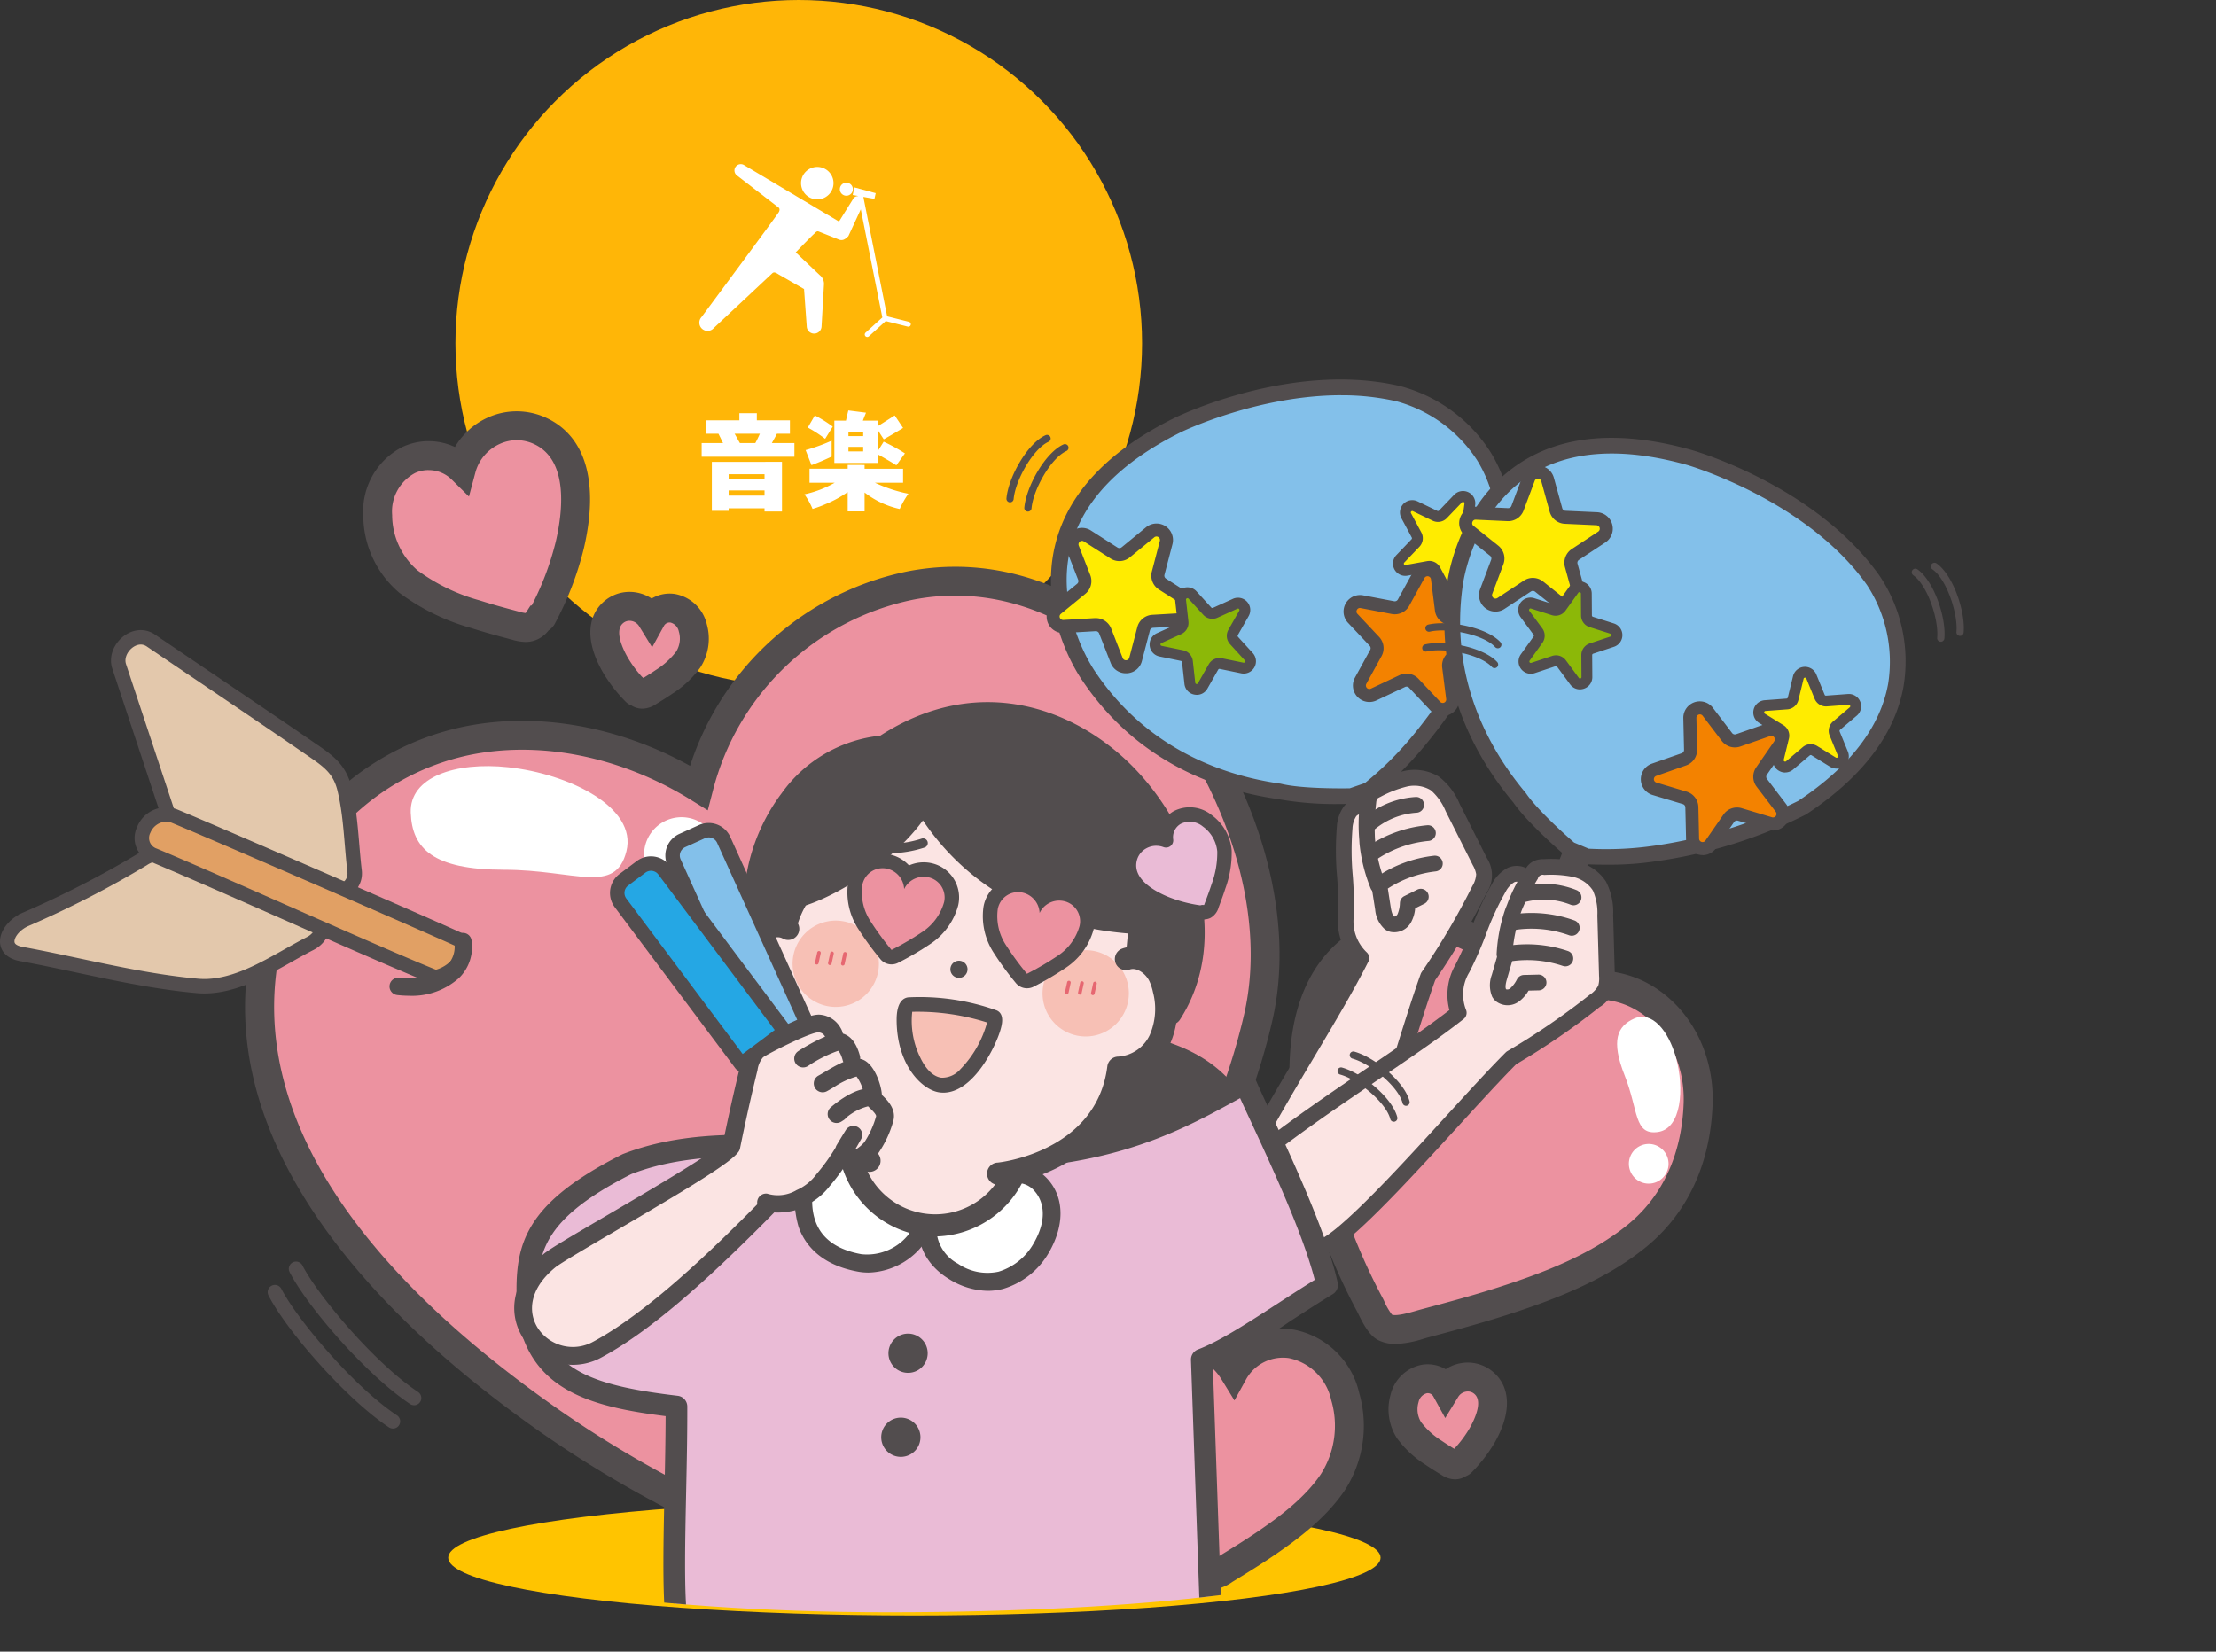 <svg xmlns="http://www.w3.org/2000/svg" xmlns:xlink="http://www.w3.org/1999/xlink" width="306.596" height="228.547" viewBox="0 0 306.596 228.547">
  <rect x="0" y="0" width="306.596" height="228.547" fill="#333333" stroke="none"/>
  <defs>
    <clipPath id="clip-path">
      <rect id="長方形_27253" data-name="長方形 27253" width="306.596" height="190.148" fill="none"/>
    </clipPath>
    <clipPath id="clip-path-2">
      <path id="パス_119443" data-name="パス 119443" d="M141.685,0C-2.912,3.879,34.993,155.368,58.429,176.707c3.267,2.974,28.878,8,64.5,8s64.5-3.582,64.5-8c0-1.5,39.808-45.077,59.684-83.077,7.923-15.149,29.717-36.881,28.667-45.2-2.131-16.86-36.876-30.273-61.959-36.71C190.666,5.779,159.815.49,141.685,0Z" fill="none"/>
    </clipPath>
  </defs>
  <g id="グループ_28680" data-name="グループ 28680" transform="translate(-924.988 -9801.953)">
    <ellipse id="楕円形_2125" data-name="楕円形 2125" cx="64.5" cy="8" rx="64.5" ry="8" transform="translate(987 10009.5)" fill="#ffc400"/>
    <circle id="楕円形_2117" data-name="楕円形 2117" cx="47.5" cy="47.5" r="47.5" transform="translate(988 9801.953)" fill="#ffb607"/>
    <path id="パス_119633" data-name="パス 119633" d="M-10.2-4h4.965v.69H-10.2Zm0,2.235h4.965v.72H-10.2Zm-2.325-3.945v6.78H-10.2V.72h4.965v.435H-2.82v-6.87ZM-5.88-9.6c-.195.435-.405.885-.63,1.29H-8.64c-.255-.42-.48-.87-.735-1.29Zm-2.835-2.85v.99h-4.56V-9.6h1.665c.18.36.405.81.63,1.29h-2.955v1.89H-1.1V-8.31h-3.12c.21-.39.465-.825.7-1.29h1.8v-1.86H-6.3v-.99ZM6.36-12.825c-.12.48-.225.945-.33,1.41H4.425v5.85H10.44V-6.75c.69.39,1.755.99,2.565,1.515l1.185-1.65A24.041,24.041,0,0,0,11.25-8.5l-.81,1.29v-2.91c.285.465.555.885.825,1.29.93-.525,1.815-1.05,2.67-1.575L12.78-12.135c-.75.48-1.575,1.005-2.34,1.485v-.765H8.37c.15-.39.285-.735.435-1.1ZM8.415-9.8v.525H6.375V-9.8Zm0,2.01v.63H6.375v-.63ZM.75-10.455a16.8,16.8,0,0,1,2.4,1.56L4.2-10.59a17.027,17.027,0,0,0-2.475-1.545Zm.51,5.2c1.155-.435,1.755-.705,2.79-1.185v-2.2a25.444,25.444,0,0,1-3.6,1.3Zm5.01-.03v.525H.99V-2.82H4.47a14.64,14.64,0,0,1-4.185,1.6A10.293,10.293,0,0,1,1.41.8,14.3,14.3,0,0,0,3.18.15,15.526,15.526,0,0,0,6.27-1.53V1.14H8.61V-1.47A12.185,12.185,0,0,0,13.47.81,12.648,12.648,0,0,1,14.67-1.3,20.339,20.339,0,0,1,10.05-2.82h3.885V-4.755H8.61V-5.28Z" transform="translate(1036 9871.574)" fill="#fff"/>
    <g id="ミュージシャンアイコン" transform="translate(1021.765 9824.667)">
      <path id="パス_112755" data-name="パス 112755" d="M247.4,57.6a2.246,2.246,0,1,0-1.2-2.94A2.246,2.246,0,0,0,247.4,57.6Z" transform="translate(-231.973 -52.901)" fill="#fff"/>
      <path id="パス_112756" data-name="パス 112756" d="M340.822,93.265a.9.9,0,1,0-.685-1.077A.9.9,0,0,0,340.822,93.265Z" transform="translate(-320.694 -88.918)" fill="#fff"/>
      <path id="パス_112757" data-name="パス 112757" d="M28.976,68.426l-3.012-.759L22.674,51.141l1.533.272.176-.79-2.95-.8L21.2,50.879l.751.133,0,.022a.786.786,0,0,0-.748.475l-1.9,3.043-2.019-1.2-11.09-6.6a.874.874,0,1,0-.962,1.46l5.7,4.391c.162.114.2.357.05.634C10.758,53.653.286,67.765.286,67.765a1.14,1.14,0,1,0,1.708,1.509l7.975-7.466c.228-.228.355-.355.964.05l3.535,2.03.372,5.182a1.026,1.026,0,0,0,2.051-.013l.326-5.718a1.539,1.539,0,0,0-.568-1.366l-3.333-3.158s2.171-2.243,2.548-2.567c.172-.15.332-.419.613-.325l2.674,1.065c.7.343,1.08-.076,1.445-.409l1.721-3.721L25.3,67.823l-2.317,2.1a.343.343,0,0,0,.231.6.339.339,0,0,0,.229-.089l2.325-2.109,3.044.767a.336.336,0,0,0,.084.011.342.342,0,0,0,.083-.674Z" transform="translate(0 -46.609)" fill="#fff"/>
    </g>
    <g id="グループ_28536" data-name="グループ 28536" transform="translate(924.988 9840.352)">
      <g id="グループ_28533" data-name="グループ 28533">
        <g id="グループ_28532" data-name="グループ 28532" clip-path="url(#clip-path)">
          <path id="パス_119325" data-name="パス 119325" d="M162.25,58.466c-7.9-10.712-21.43-18.7-36.268-15.846-15.032,2.9-25.826,14.52-29.31,27.979-9.289-5.768-21-8.868-32.4-6.423A35.669,35.669,0,0,0,37.951,88.33c-9.533,29.181,16.191,54.538,38.112,69.9A155.987,155.987,0,0,0,121.777,180c.115.034.225.042.338.065a2.932,2.932,0,0,0,4.491.3,149.771,149.771,0,0,0,29.081-36.175c7.558-12.922,15.163-27.581,18.418-41.9,3.448-15.161-3.056-31.9-11.855-43.828" fill="#ec92a0"/>
          <path id="パス_119326" data-name="パス 119326" d="M124.47,183.271c-.141,0-.274-.006-.4-.016a5.013,5.013,0,0,1-3-1.38,157.481,157.481,0,0,1-46.154-22.01c-13.842-9.7-24.4-19.889-31.366-30.289-9.446-14.1-11.97-28.184-7.5-41.867a37.472,37.472,0,0,1,27.8-25.488C74,60.041,85.4,61.995,95.475,67.578A40.036,40.036,0,0,1,125.6,40.657c16.773-3.226,30.763,6.468,38.256,16.622C174.646,71.9,179.2,88.891,176.055,102.738c-3.491,15.357-11.8,30.76-18.641,42.464a152.507,152.507,0,0,1-29.471,36.652,5.115,5.115,0,0,1-3.473,1.417m-2.121-5.193a1.214,1.214,0,0,1,.172.025l.712.148.451.57a1.108,1.108,0,0,0,.725.448,1.24,1.24,0,0,0,.86-.389,148.552,148.552,0,0,0,28.692-35.7c6.7-11.456,14.824-26.507,18.194-41.331,2.894-12.728-1.41-28.5-11.514-42.2-6.769-9.173-19.323-17.946-34.281-15.069A36.09,36.09,0,0,0,98.609,71.1l-.682,2.633L95.618,72.3c-9.74-6.047-21.015-8.3-30.93-6.167A33.507,33.507,0,0,0,39.853,88.951c-5.029,15.393-2.63,39.623,37.358,67.639a153.52,153.52,0,0,0,45.128,21.488Z" fill="#524d4e"/>
          <path id="パス_119327" data-name="パス 119327" d="M57.291,156.05a1,1,0,0,1-.552-.167c-5.956-3.952-14.143-13.338-16.668-18.25a1,1,0,0,1,1.78-.914c2.112,4.109,9.931,13.475,15.994,17.5a1,1,0,0,1-.554,1.833" fill="#524d4e"/>
          <path id="パス_119328" data-name="パス 119328" d="M54.367,159.28a1,1,0,0,1-.552-.167c-5.956-3.952-14.143-13.338-16.668-18.25a1,1,0,0,1,1.78-.914c2.112,4.109,9.931,13.476,15.994,17.5a1,1,0,0,1-.554,1.833" fill="#524d4e"/>
          <path id="パス_119329" data-name="パス 119329" d="M70.3,67.767c-7.284-.779-13.653,1.347-13.471,6.295s3.05,7.886,12.9,7.894,15.409,3.531,16.939-2.564S78.682,68.664,70.3,67.767" fill="#fff"/>
          <path id="パス_119330" data-name="パス 119330" d="M99.443,79.293a5.183,5.183,0,1,1-5.724-4.578,5.182,5.182,0,0,1,5.724,4.578" fill="#fff"/>
          <path id="パス_119331" data-name="パス 119331" d="M44.553,84.934c-5.416-2.541-12.216-4.632-17.27-8.039a2.978,2.978,0,0,1-3.789-1.939q-3.505-10.574-7.009-21.145c-.779-2.354,2.136-5.1,4.377-3.584,7.364,5,14.755,9.957,22.092,14.994,2.359,1.619,4.015,2.694,4.714,5.562.884,3.629.951,7.633,1.391,11.341.292,2.454-2.574,3.716-4.506,2.81" fill="#e3c8ac"/>
          <path id="パス_119332" data-name="パス 119332" d="M42.917,92.163c-4.63,2.353-10.037,6.359-15.594,5.864-8.267-.736-16.441-2.968-24.374-4.415-3.29-.6-1.956-3.7.623-4.809a137.4,137.4,0,0,0,16.209-8.325,4.087,4.087,0,0,1,4.417-.117,6.9,6.9,0,0,1,1.178.1c2.853.533,5.468,2.163,7.907,3.206l10.2,4.36c1.842.789,1.378,3.145-.562,4.132" fill="#e3c8ac"/>
          <path id="パス_119333" data-name="パス 119333" d="M44.553,84.934c-5.416-2.541-12.216-4.632-17.27-8.039a2.978,2.978,0,0,1-3.789-1.939q-3.505-10.574-7.009-21.145c-.779-2.354,2.136-5.1,4.377-3.584,7.364,5,14.755,9.957,22.092,14.994,2.359,1.619,4.015,2.694,4.714,5.562.884,3.629.951,7.633,1.391,11.341C49.351,84.578,46.485,85.84,44.553,84.934Z" fill="none" stroke="#524d4e" stroke-width="2"/>
          <path id="パス_119334" data-name="パス 119334" d="M42.917,92.163c-4.63,2.353-10.037,6.359-15.594,5.864-8.267-.736-16.441-2.968-24.374-4.415-3.29-.6-1.956-3.7.623-4.809a137.4,137.4,0,0,0,16.209-8.325,4.087,4.087,0,0,1,4.417-.117,6.9,6.9,0,0,1,1.178.1c2.853.533,5.468,2.163,7.907,3.206l10.2,4.36C45.321,88.82,44.857,91.176,42.917,92.163Z" fill="none" stroke="#524d4e" stroke-width="2"/>
          <path id="パス_119335" data-name="パス 119335" d="M60.283,96.855C51.9,93.5,31.92,84.407,21.306,79.955c-3.631-1.523-.722-6.887,2.892-5.4,5.645,2.329,37,15.955,39.852,17.321.764,2.437-1.293,4.214-3.767,4.975" fill="#e1a064"/>
          <path id="パス_119336" data-name="パス 119336" d="M60.283,97.855a1.012,1.012,0,0,1-.372-.071c-4.611-1.848-12.854-5.483-20.826-9-6.578-2.9-13.38-5.9-18.167-7.908a3.525,3.525,0,0,1-1.958-4.816,4.3,4.3,0,0,1,5.62-2.427c5.707,2.354,37.031,15.97,39.9,17.344a1,1,0,0,1,.522.6,4.085,4.085,0,0,1-.261,3.187,6.794,6.794,0,0,1-4.166,3.042.988.988,0,0,1-.294.044M22.939,75.3a2.445,2.445,0,0,0-2.133,1.53,1.544,1.544,0,0,0,.886,2.2c4.8,2.015,11.614,5.018,18.2,7.923,7.765,3.424,15.787,6.962,20.425,8.835a4.7,4.7,0,0,0,2.656-1.953,2,2,0,0,0,.216-1.255c-4.7-2.155-33.886-14.836-39.372-17.1a2.289,2.289,0,0,0-.878-.183" fill="#524d4e"/>
          <path id="パス_119337" data-name="パス 119337" d="M56.6,99.389a14.225,14.225,0,0,1-1.647-.1,1.2,1.2,0,1,1,.279-2.384c2.725.319,5.258-.332,6.611-1.7a3.648,3.648,0,0,0,1.018-3.179,1.2,1.2,0,0,1,2.381-.3,6.017,6.017,0,0,1-1.694,5.17A9.734,9.734,0,0,1,56.6,99.389" fill="#524d4e"/>
          <path id="パス_119338" data-name="パス 119338" d="M95.85,48.481a3.537,3.537,0,0,0-2.778-2.71A2.889,2.889,0,0,0,90.128,47.2a3.5,3.5,0,0,0-5.287-.838c-2.139,1.9-.932,5.109.264,7.2a19.007,19.007,0,0,0,2.861,3.713.257.257,0,0,0,.228.082,1.155,1.155,0,0,0,.541.291,1.422,1.422,0,0,0,.99-.328c.71-.435,1.419-.872,2.107-1.343a12.414,12.414,0,0,0,3.375-3.1,5.327,5.327,0,0,0,.643-4.4" fill="#ec92a0"/>
          <path id="パス_119339" data-name="パス 119339" d="M88.879,59.666a2.831,2.831,0,0,1-.507-.047,2.913,2.913,0,0,1-1.045-.415,2.3,2.3,0,0,1-.809-.545,20.8,20.8,0,0,1-3.149-4.1c-2.3-4.032-2.25-7.564.145-9.69A5.387,5.387,0,0,1,87.9,43.563a5.584,5.584,0,0,1,2.258.86,4.889,4.889,0,0,1,3.232-.628,5.541,5.541,0,0,1,4.4,4.189,7.335,7.335,0,0,1-.925,6.021,14.321,14.321,0,0,1-3.9,3.626c-.715.491-1.453.947-2.193,1.4a3.541,3.541,0,0,1-1.89.635m.514-3.789.013.014-.013-.014m-.578-.627.193.168c.592-.364,1.151-.714,1.695-1.087a10.619,10.619,0,0,0,2.849-2.57,3.406,3.406,0,0,0,.361-2.784h0a1.581,1.581,0,0,0-1.158-1.231.9.9,0,0,0-.875.422l-1.657,3.011-1.8-2.929a1.587,1.587,0,0,0-1.11-.729,1.371,1.371,0,0,0-1.144.339c-1.21,1.076.067,3.656.671,4.716a15.848,15.848,0,0,0,1.97,2.675Z" fill="#524d4e"/>
          <path id="パス_119340" data-name="パス 119340" d="M52.259,32.935a8,8,0,0,1,4.273-7.669,6.541,6.541,0,0,1,7.307,1.206A7.913,7.913,0,0,1,74.76,21.244c5.863,2.737,5.318,10.475,4.076,15.783a42.934,42.934,0,0,1-3.807,9.9.579.579,0,0,1-.441.326,2.618,2.618,0,0,1-.986.979,3.22,3.22,0,0,1-2.357-.07c-1.821-.485-3.641-.977-5.435-1.554a28.071,28.071,0,0,1-9.317-4.539,12.053,12.053,0,0,1-4.234-9.129" fill="#ec92a0"/>
          <path id="パス_119341" data-name="パス 119341" d="M72.722,50.432a7.071,7.071,0,0,1-1.868-.309l-.124-.034c-1.873-.5-3.705-.993-5.534-1.582a30.154,30.154,0,0,1-9.97-4.9,14.1,14.1,0,0,1-4.965-10.6,10.01,10.01,0,0,1,5.4-9.549,8.586,8.586,0,0,1,7.284,0,10.081,10.081,0,0,1,4.44-4.028,9.686,9.686,0,0,1,8.216,0c5.465,2.551,7.3,8.963,5.177,18.051a44.6,44.6,0,0,1-3.977,10.358,2.619,2.619,0,0,1-.9,1,4.244,4.244,0,0,1-1.392,1.166,3.866,3.866,0,0,1-1.791.424M59.285,26.65a4.36,4.36,0,0,0-1.886.419,6.026,6.026,0,0,0-3.142,5.788h0a10.153,10.153,0,0,0,3.5,7.659A26.183,26.183,0,0,0,66.421,44.7c1.738.559,3.518,1.04,5.338,1.524l.135.036a4.539,4.539,0,0,0,.828.172c0-.012.065-.081.177-.256l.492-.773.18-.027a39.841,39.841,0,0,0,3.317-8.8c.955-4.083,1.839-11.268-2.975-13.516a5.63,5.63,0,0,0-4.834,0,6.061,6.061,0,0,0-3.308,3.931l-.888,3.322L62.435,27.9a4.519,4.519,0,0,0-3.15-1.246M73.252,46v0" fill="#524d4e"/>
          <path id="パス_119342" data-name="パス 119342" d="M194.321,155.126a3.537,3.537,0,0,1,2.778-2.71,2.889,2.889,0,0,1,2.944,1.432,3.5,3.5,0,0,1,5.287-.838c2.139,1.9.932,5.109-.264,7.2a18.971,18.971,0,0,1-2.861,3.712.256.256,0,0,1-.228.083,1.155,1.155,0,0,1-.541.291,1.422,1.422,0,0,1-.99-.328c-.71-.435-1.419-.872-2.107-1.343a12.414,12.414,0,0,1-3.375-3.1,5.327,5.327,0,0,1-.643-4.4" fill="#ec92a0"/>
          <path id="パス_119343" data-name="パス 119343" d="M201.295,166.311a3.46,3.46,0,0,1-1.848-.608c-.786-.481-1.513-.929-2.239-1.427a14.358,14.358,0,0,1-3.9-3.624,7.34,7.34,0,0,1-.924-6.022,5.537,5.537,0,0,1,4.4-4.189,4.887,4.887,0,0,1,3.233.628,5.573,5.573,0,0,1,2.257-.861,5.4,5.4,0,0,1,4.387,1.307c2.394,2.126,2.447,5.658.144,9.689a20.84,20.84,0,0,1-3.158,4.109,2.22,2.22,0,0,1-.8.54,2.928,2.928,0,0,1-1.035.411,2.874,2.874,0,0,1-.511.047m-.521-3.783c-.007.006-.013.014-.02.021s.013-.015.02-.021m-.107-.031h0Zm-3.136-8.116a.746.746,0,0,0-.116.009,1.579,1.579,0,0,0-1.155,1.231h0a3.4,3.4,0,0,0,.36,2.785,10.764,10.764,0,0,0,2.849,2.569c.562.385,1.137.745,1.715,1.1l.053-.043a15.966,15.966,0,0,0,2.094-2.814c.6-1.059,1.882-3.639.672-4.714a1.379,1.379,0,0,0-1.145-.34,1.59,1.59,0,0,0-1.11.729l-1.8,2.93-1.657-3.012a.9.9,0,0,0-.761-.431m4.543,7.63.184.016a1.655,1.655,0,0,0-.184-.016" fill="#524d4e"/>
          <path id="パス_119344" data-name="パス 119344" d="M234.946,114.4c.242-6.251-2.709-12.484-8.512-15.274a13.026,13.026,0,0,0-14.553,2.4c-2.45-9.155-12.651-14.662-21.752-10.413-11.679,5.452-10.592,20.865-8.119,31.438a85.509,85.509,0,0,0,7.582,19.708c.209.4,1.158,2.571,2.01,3.006,1.522.778,3.98-.135,5.527-.546,3.627-.966,7.252-1.945,10.827-3.094,6.508-2.093,13.209-4.666,18.556-9.042,5.537-4.531,8.16-11.111,8.434-18.183" fill="#ec92a0"/>
          <path id="パス_119345" data-name="パス 119345" d="M193.066,147.571a5.162,5.162,0,0,1-2.374-.522c-1.112-.569-1.918-1.882-2.784-3.679l-.092-.19a86.96,86.96,0,0,1-7.753-20.171c-4-17.093-.724-29.064,9.221-33.706a17.1,17.1,0,0,1,14.685,0,18.065,18.065,0,0,1,8.854,8.936,15.1,15.1,0,0,1,14.477-.914c6.148,2.957,9.933,9.691,9.644,17.154-.317,8.212-3.486,15.008-9.165,19.655-5.711,4.673-12.916,7.373-19.211,9.4-3.578,1.15-7.21,2.134-10.925,3.123-.212.057-.44.122-.681.192a14.373,14.373,0,0,1-3.9.726m-.467-4.049c.675.223,2.4-.275,3.255-.52.27-.078.526-.152.761-.214,3.662-.976,7.239-1.944,10.728-3.066,5.939-1.91,12.709-4.434,17.9-8.685,6.021-4.927,7.512-11.808,7.7-16.713.227-5.871-2.67-11.129-7.381-13.394a10.973,10.973,0,0,0-12.282,2.022l-2.447,2.415-.889-3.322a14.054,14.054,0,0,0-7.669-9.117,13.157,13.157,0,0,0-11.3,0c-10.857,5.069-9.056,20.452-7.017,29.17a83.14,83.14,0,0,0,7.41,19.244l.142.291a8.755,8.755,0,0,0,1.089,1.89" fill="#524d4e"/>
          <path id="パス_119346" data-name="パス 119346" d="M186.117,154.853a9.537,9.537,0,0,0-7.489-7.307,7.8,7.8,0,0,0-7.936,3.861,9.431,9.431,0,0,0-14.251-2.259c-5.767,5.121-2.513,13.774.71,19.415a51.144,51.144,0,0,0,7.712,10.008.693.693,0,0,0,.616.223,3.116,3.116,0,0,0,1.458.783,3.833,3.833,0,0,0,2.668-.882c1.915-1.173,3.827-2.353,5.681-3.622,3.375-2.311,6.779-4.931,9.1-8.353a14.367,14.367,0,0,0,1.733-11.867" fill="#ec92a0"/>
          <path id="パス_119347" data-name="パス 119347" d="M167.329,181.614a4.159,4.159,0,0,1-.757-.07,4.709,4.709,0,0,1-1.892-.835,2.727,2.727,0,0,1-1.257-.749,52.889,52.889,0,0,1-8.009-10.4c-5.418-9.485-5.525-17.265-.3-21.9a11.177,11.177,0,0,1,9.073-2.7,11.615,11.615,0,0,1,6.491,3.24,9.824,9.824,0,0,1,8.269-2.619,11.545,11.545,0,0,1,9.108,8.784,16.427,16.427,0,0,1-2.015,13.486c-2.553,3.768-6.3,6.6-9.624,8.88-1.873,1.282-3.795,2.472-5.765,3.678l-.136.083a6.048,6.048,0,0,1-3.185,1.13m-1.227-4.928.688.6a1.287,1.287,0,0,0,.511.326c.2.042.747-.306,1.117-.533l.143-.088c1.924-1.178,3.8-2.338,5.6-3.568,3.016-2.065,6.393-4.609,8.573-7.823a12.471,12.471,0,0,0,1.45-10.25,7.559,7.559,0,0,0-5.867-5.827,5.839,5.839,0,0,0-5.868,2.85l-1.657,3.012-1.8-2.929a7.608,7.608,0,0,0-5.388-3.546,7.074,7.074,0,0,0-5.831,1.735c-4.937,4.384-1.418,12.487,1.118,16.928a48.15,48.15,0,0,0,6.973,9.148Z" fill="#524d4e"/>
          <path id="パス_119348" data-name="パス 119348" d="M231.873,107.926c-1.041-3.736-3.333-6.454-5.732-5.4s-3.284,3.042-1.361,7.889,1.276,8.272,4.574,7.833,3.717-6.027,2.519-10.326" fill="#fff"/>
          <path id="パス_119349" data-name="パス 119349" d="M229.149,125.181a2.744,2.744,0,1,1,1.5-3.579,2.744,2.744,0,0,1-1.5,3.579" fill="#fff"/>
        </g>
      </g>
      <g id="グループ_28535" data-name="グループ 28535">
        <g id="グループ_28534" data-name="グループ 28534" clip-path="url(#clip-path-2)">
          <path id="パス_119350" data-name="パス 119350" d="M154.872,104.407c21.075,2.345,19.852,18.18,20.922,23.648.846,4.321,1.227,8.257,4.113,12.4-25.359,8.88-30.828-18.754-33.663-23.662,4.08-2.7,6.486-7.876,8.628-12.385" fill="#524d4e"/>
          <path id="パス_119351" data-name="パス 119351" d="M193.315,16.038c-14.561-3.32-30.276,4.334-30.276,4.334-27.494,13.549-12.418,34.761-12.418,34.761C158.036,66.212,168.878,69.959,177,71.111c3.314.809,9.952.649,9.952.649l2.423-.839a46.963,46.963,0,0,0,6.867-6.767A66.263,66.263,0,0,0,206.995,46c6.669-25.712-13.68-29.966-13.68-29.966" fill="#83c0ea"/>
          <path id="パス_119352" data-name="パス 119352" d="M185.554,72.856a45.3,45.3,0,0,1-8.758-.682c-8.119-1.161-19.389-4.958-27.073-16.44-.24-.334-6.215-8.9-3.7-18.874,1.784-7.057,7.346-12.931,16.532-17.458.661-.321,16.229-7.78,30.987-4.421A21.247,21.247,0,0,1,206.2,24.128c3.55,5.718,4.168,13.17,1.84,22.147-.009.035-.021.068-.031.1A66.707,66.707,0,0,1,197.06,64.861a47.783,47.783,0,0,1-7,6.894,1.055,1.055,0,0,1-.335.188l-2.423.839a1.049,1.049,0,0,1-.328.059c-.075,0-.613.015-1.424.015m.005-56.566c-11.491,0-21.92,4.993-22.046,5.055-8.579,4.227-13.755,9.619-15.382,16.025-2.284,9,3.315,17.057,3.373,17.137,7.273,10.867,17.961,14.443,25.648,15.533.035,0,.07.012.105.02,2.852.7,8.465.639,9.5.622l2.076-.719a45.962,45.962,0,0,0,6.555-6.478,65.826,65.826,0,0,0,10.57-17.807c2.154-8.343,1.622-15.2-1.581-20.383a19.384,19.384,0,0,0-11.289-8.2l-.017,0a33.849,33.849,0,0,0-7.516-.8M206.995,46h0Z" fill="#524d4e"/>
          <path id="パス_119353" data-name="パス 119353" d="M186.7,71.872l7.949,20.9,2.587-1.018-7.949-20.9Z" fill="#524d4e"/>
          <path id="パス_119354" data-name="パス 119354" d="M194.65,93.316a.545.545,0,0,1-.506-.349l-7.949-20.9a.542.542,0,0,1,.307-.7l2.587-1.018a.542.542,0,0,1,.7.311l7.95,20.9a.543.543,0,0,1-.308.7l-2.587,1.017a.54.54,0,0,1-.2.038M187.4,72.18l7.565,19.891,1.581-.621-7.566-19.892Z" fill="#524d4e"/>
          <path id="パス_119355" data-name="パス 119355" d="M150.447,35.766l3.683,2.36a1.382,1.382,0,0,0,1.621-.1l3.382-2.774a1.382,1.382,0,0,1,2.213,1.418l-1.107,4.232a1.382,1.382,0,0,0,.592,1.512l3.683,2.36a1.381,1.381,0,0,1-.665,2.542l-4.367.256a1.38,1.38,0,0,0-1.255,1.029l-1.106,4.232a1.381,1.381,0,0,1-2.623.154L152.9,48.918a1.381,1.381,0,0,0-1.367-.876l-4.367.255a1.381,1.381,0,0,1-.956-2.447l3.382-2.773a1.381,1.381,0,0,0,.411-1.571l-1.593-4.074a1.381,1.381,0,0,1,2.032-1.666" fill="#ffec00"/>
          <path id="パス_119356" data-name="パス 119356" d="M155.775,54.77a2.241,2.241,0,0,1-2.115-1.451l-1.592-4.074a.488.488,0,0,0-.478-.305l-4.365.256a2.281,2.281,0,0,1-1.58-4.042l3.382-2.773a.483.483,0,0,0,.144-.548l-1.594-4.073a2.282,2.282,0,0,1,3.357-2.752l3.681,2.36a.484.484,0,0,0,.567-.034l3.381-2.773a2.282,2.282,0,0,1,3.654,2.341l-1.106,4.232a.48.48,0,0,0,.2.527L165,44.021a2.281,2.281,0,0,1-1.1,4.2l-4.367.256a.479.479,0,0,0-.437.359l-1.106,4.232a2.25,2.25,0,0,1-2.073,1.7c-.049,0-.1,0-.144,0m-4.155-7.631a2.274,2.274,0,0,1,2.123,1.451l1.592,4.074a.482.482,0,0,0,.914-.053l1.106-4.232a2.278,2.278,0,0,1,2.075-1.7l4.366-.256a.481.481,0,0,0,.231-.886l-3.681-2.359a2.276,2.276,0,0,1-.978-2.5l1.107-4.232a.482.482,0,0,0-.772-.494l-3.381,2.773a2.274,2.274,0,0,1-2.677.158l-3.683-2.36a.481.481,0,0,0-.709.58l1.593,4.074a2.275,2.275,0,0,1-.679,2.595l-3.382,2.773a.465.465,0,0,0-.144.548.5.5,0,0,0,.477.3l4.368-.256c.045,0,.09,0,.134,0" fill="#524d4e"/>
          <path id="パス_119357" data-name="パス 119357" d="M164.995,43.938l2.034,2.231a.952.952,0,0,0,1.1.226l2.751-1.245a.954.954,0,0,1,1.222,1.34l-1.494,2.625a.955.955,0,0,0,.124,1.114l2.034,2.231a.953.953,0,0,1-.9,1.576l-2.957-.61a.959.959,0,0,0-1.022.463L166.4,56.514a.954.954,0,0,1-1.777-.366l-.334-3a.953.953,0,0,0-.755-.828l-2.957-.61a.953.953,0,0,1-.2-1.8l2.751-1.245a.957.957,0,0,0,.555-.975l-.334-3a.953.953,0,0,1,1.652-.748" fill="#8cb808"/>
          <path id="パス_119358" data-name="パス 119358" d="M165.58,57.748a1.774,1.774,0,0,1-.359-.038,1.675,1.675,0,0,1-1.348-1.48l-.334-3a.2.2,0,0,0-.162-.177l-2.957-.609a1.7,1.7,0,0,1-.358-3.22l2.751-1.246a.2.2,0,0,0,.118-.207l-.334-3a1.7,1.7,0,0,1,2.952-1.336l2.034,2.231a.2.2,0,0,0,.235.048l2.75-1.244a1.7,1.7,0,0,1,2.184,2.394l-1.495,2.624a.207.207,0,0,0,.027.239l2.034,2.231a1.7,1.7,0,0,1-1.6,2.815l-2.957-.609a.2.2,0,0,0-.218.1l-1.493,2.625a1.679,1.679,0,0,1-1.467.863M164.3,44.373a.213.213,0,0,0-.091.022.186.186,0,0,0-.119.208l.334,3a1.7,1.7,0,0,1-.99,1.741l-2.75,1.245a.2.2,0,0,0,.042.385l2.957.609a1.7,1.7,0,0,1,1.349,1.48l.334,3a.2.2,0,0,0,.38.079l1.492-2.624a1.7,1.7,0,0,1,1.826-.826l2.957.61a.2.2,0,0,0,.191-.337l-2.034-2.231a1.7,1.7,0,0,1-.222-1.99l1.495-2.625a.2.2,0,0,0-.261-.286l-2.75,1.245a1.7,1.7,0,0,1-1.962-.4l-2.035-2.232a.188.188,0,0,0-.143-.07" fill="#524d4e"/>
          <path id="パス_119359" data-name="パス 119359" d="M193.748,38.916l2.089-2.18a.955.955,0,0,0,.152-1.111l-1.428-2.66a.953.953,0,0,1,1.254-1.31l2.719,1.313a.955.955,0,0,0,1.1-.2l2.089-2.18a.953.953,0,0,1,1.633.788l-.409,2.992a.953.953,0,0,0,.53.988L206.2,36.67a.953.953,0,0,1-.245,1.8L202.984,39a.953.953,0,0,0-.776.809L201.8,42.8a.954.954,0,0,1-1.785.322l-1.428-2.661a.955.955,0,0,0-1.01-.487l-2.971.536a.954.954,0,0,1-.858-1.6" fill="#ffec00"/>
          <path id="パス_119360" data-name="パス 119360" d="M200.841,44.381a1.675,1.675,0,0,1-1.488-.9l-1.427-2.66a.2.2,0,0,0-.216-.1l-2.972.536a1.7,1.7,0,0,1-1.531-2.855l2.088-2.18a.2.2,0,0,0,.032-.238L193.9,33.32a1.7,1.7,0,0,1,2.243-2.339l2.718,1.313a.2.2,0,0,0,.237-.043l2.088-2.18A1.7,1.7,0,0,1,204.1,31.48l-.408,2.992a.2.2,0,0,0,.114.211L206.526,36a1.7,1.7,0,0,1-.438,3.21l-2.972.536a.2.2,0,0,0-.165.172l-.408,2.993a1.679,1.679,0,0,1-1.386,1.446,1.792,1.792,0,0,1-.316.028m-3.092-5.168a1.7,1.7,0,0,1,1.5.9l1.428,2.661a.2.2,0,0,0,.381-.068l.408-2.993a1.7,1.7,0,0,1,1.386-1.445l2.971-.536a.2.2,0,0,0,.052-.384l-2.719-1.313a1.7,1.7,0,0,1-.947-1.764l.408-2.992a.2.2,0,0,0-.347-.169l-2.089,2.181a1.7,1.7,0,0,1-1.971.356l-2.72-1.313a.2.2,0,0,0-.267.279l1.427,2.66a1.7,1.7,0,0,1-.271,1.985l-2.088,2.18h0a.2.2,0,0,0,.184.341l2.971-.536a1.757,1.757,0,0,1,.3-.028m-4-.3h0Z" fill="#524d4e"/>
          <path id="パス_119361" data-name="パス 119361" d="M188.258,55.8l2.106-3.834a1.381,1.381,0,0,0-.205-1.611l-2.995-3.187a1.381,1.381,0,0,1,1.264-2.3l4.3.818a1.383,1.383,0,0,0,1.469-.692l2.106-3.834a1.381,1.381,0,0,1,2.581.491l.55,4.339a1.379,1.379,0,0,0,1.112,1.183l4.3.818a1.382,1.382,0,0,1,.331,2.607l-3.957,1.864a1.38,1.38,0,0,0-.782,1.423l.55,4.34a1.381,1.381,0,0,1-2.377,1.119L195.61,56.15a1.383,1.383,0,0,0-1.6-.3l-3.957,1.864a1.381,1.381,0,0,1-1.8-1.914" fill="#f38200"/>
          <path id="パス_119362" data-name="パス 119362" d="M199.6,60.679a2.253,2.253,0,0,1-1.649-.726l-3-3.187a.473.473,0,0,0-.554-.106l-3.957,1.864a2.281,2.281,0,0,1-2.973-3.161l2.105-3.834a.481.481,0,0,0-.07-.562l-3-3.187a2.282,2.282,0,0,1,2.089-3.8l4.3.818a.485.485,0,0,0,.511-.241l2.106-3.834a2.281,2.281,0,0,1,4.263.812l.549,4.339a.482.482,0,0,0,.388.412l4.3.818a2.281,2.281,0,0,1,.547,4.3L201.6,53.269a.479.479,0,0,0-.274.5l.551,4.339a2.246,2.246,0,0,1-1.291,2.351,2.307,2.307,0,0,1-.986.224M194.6,54.813a2.279,2.279,0,0,1,1.66.72l3,3.188a.481.481,0,0,0,.828-.391l-.551-4.339a2.275,2.275,0,0,1,1.292-2.351l3.956-1.864a.481.481,0,0,0-.115-.908l-4.3-.818a2.274,2.274,0,0,1-1.837-1.954l-.55-4.339a.481.481,0,0,0-.9-.171l-2.105,3.834a2.279,2.279,0,0,1-2.426,1.143l-4.3-.818a.452.452,0,0,0-.513.241.46.46,0,0,0,.072.561l2.995,3.187a2.276,2.276,0,0,1,.338,2.661l-2.106,3.834h0a.481.481,0,0,0,.627.666l3.957-1.864a2.288,2.288,0,0,1,.974-.219m-6.347.983h0Z" fill="#524d4e"/>
          <path id="パス_119363" data-name="パス 119363" d="M188.146,94.143c-10.267,18.9-27.16,40-8.226,41.3,7.481.515,10.135-16.283,17.487-38.7a58.919,58.919,0,0,0,7.855-14.693c-2.429-4.942-4.614-10.133-5.888-11.515-2.734-2.976-9.033-.786-10.28,1.788-.152.314-2.145.489-2.779,2.139-.4,1.037.313,13.232.288,14.648-.03,1.644-.058,3.728,1.544,5.039" fill="#fbe4e3"/>
          <path id="パス_119364" data-name="パス 119364" d="M173.814,135.06a7.891,7.891,0,0,0,5.168,1.542c2.007-.141,5.8-1.281,8.665-7.327,2.3-4.852,4.94-13.317,7.27-20.786,1.331-4.257,2.584-8.286,3.65-11.251a100.6,100.6,0,0,0,7.1-12.063,4.367,4.367,0,0,0,.059-4.826l-3.761-7.481a9.173,9.173,0,0,0-2.89-3.8A6.516,6.516,0,0,0,194.2,68.3a17.172,17.172,0,0,0-4.188,1.612,3.209,3.209,0,0,0-1.2.88,2.784,2.784,0,0,0-.52,1.285,2.945,2.945,0,0,0-2.345,1.1,5.259,5.259,0,0,0-.986,2.829,40.7,40.7,0,0,0,.031,6.9,47.514,47.514,0,0,1,.128,5.442,8.341,8.341,0,0,0,1.9,6.022c-1.894,3.67-4.309,7.73-6.855,12.014-3.031,5.1-6.164,10.363-9.041,15.958a10.118,10.118,0,0,0,.4,10.318,9.232,9.232,0,0,0,2.281,2.4M197.99,70.974a7.8,7.8,0,0,1,2.027,2.878l3.761,7.48a3.677,3.677,0,0,1,.46,1.241,3.521,3.521,0,0,1-.524,1.632,98.631,98.631,0,0,1-7.025,11.92,1.082,1.082,0,0,0-.125.244c-1.092,3.023-2.373,7.127-3.729,11.472-2.309,7.4-4.925,15.787-7.159,20.5-1.771,3.738-4.2,5.9-6.85,6.086a6.2,6.2,0,0,1-5.477-2.963,7.968,7.968,0,0,1-.287-8.122c2.847-5.535,5.963-10.774,8.977-15.839,2.726-4.585,5.306-8.92,7.282-12.838a1.089,1.089,0,0,0-.256-1.312,5.9,5.9,0,0,1-1.77-4.882,49.564,49.564,0,0,0-.132-5.69,38.544,38.544,0,0,1-.039-6.535,3.373,3.373,0,0,1,.511-1.69.838.838,0,0,1,.382-.257,23.762,23.762,0,0,0,.046,3.5c.009.176.019.352.031.528a22.513,22.513,0,0,0,1.558,6.25,1.09,1.09,0,0,0,2.02-.812,21.859,21.859,0,0,1-1.438-6.11,30.569,30.569,0,0,1,.166-4.943,1.858,1.858,0,0,1,.123-.57,1.9,1.9,0,0,1,.44-.26,15.488,15.488,0,0,1,3.654-1.431,4.431,4.431,0,0,1,3.258.451l.112.081" fill="#524d4e"/>
          <path id="パス_119365" data-name="パス 119365" d="M188.465,76.757a1.092,1.092,0,0,0,1.377-.082A10.107,10.107,0,0,1,196,74.06a1.089,1.089,0,0,0-.127-2.175,12.155,12.155,0,0,0-7.511,3.187,1.091,1.091,0,0,0-.06,1.542,1.037,1.037,0,0,0,.16.143" fill="#524d4e"/>
          <path id="パス_119366" data-name="パス 119366" d="M188.846,80.769a1.09,1.09,0,0,0,1.272,0,15.372,15.372,0,0,1,7.513-2.8,1.09,1.09,0,1,0-.2-2.17A17.547,17.547,0,0,0,188.851,79a1.091,1.091,0,0,0-.005,1.77" fill="#524d4e"/>
          <path id="パス_119367" data-name="パス 119367" d="M191.59,90.184a2.288,2.288,0,0,0,.785.364,2.646,2.646,0,0,0,2.887-1.389,4.864,4.864,0,0,0,.534-1.871l1.218-.606a1.089,1.089,0,0,0-.875-2c-.031.013-.062.029-.092.045l-1.756.875a1.089,1.089,0,0,0-.6.871l-.008.073a4.2,4.2,0,0,1-.32,1.544.617.617,0,0,1-.448.344c-.012,0-.31-.093-.5-1.294l-.4-2.586a15.348,15.348,0,0,1,6.632-2.374,1.089,1.089,0,0,0-.251-2.164,17.586,17.586,0,0,0-8.192,3.118,1.089,1.089,0,0,0-.455,1.064l.514,3.277a4.088,4.088,0,0,0,1.323,2.7" fill="#524d4e"/>
          <path id="パス_119368" data-name="パス 119368" d="M259.188,41.935c-8.609-12.2-25.413-17.018-25.413-17.018-29.5-8.305-32.474,17.548-32.474,17.548-1.893,13.2,3.665,23.232,8.934,29.518,1.924,2.817,6.968,7.137,6.968,7.137l2.362,1a47.063,47.063,0,0,0,9.631-.442,66.256,66.256,0,0,0,20.131-6.308c22.15-14.663,9.861-31.431,9.861-31.431" fill="#83c0ea"/>
          <path id="パス_119369" data-name="パス 119369" d="M222.219,81.255c-.837,0-1.737-.017-2.7-.058a1.089,1.089,0,0,1-.374-.084l-2.363-1a1.077,1.077,0,0,1-.284-.175c-.209-.179-5.123-4.4-7.125-7.3-5.263-6.291-11.106-16.648-9.144-30.325.047-.409,1.327-10.773,9.872-16.506,6.044-4.057,14.108-4.707,23.966-1.93.707.2,17.271,5.06,26,17.428a21.243,21.243,0,0,1,3.3,15.263c-1.182,6.626-5.7,12.581-13.439,17.7-.029.019-.059.037-.089.054a66.72,66.72,0,0,1-20.5,6.426,43.289,43.289,0,0,1-7.114.507m-2.412-2.212a46.3,46.3,0,0,0,9.207-.434,65.86,65.86,0,0,0,19.763-6.176c7.181-4.764,11.369-10.22,12.451-16.215a19.384,19.384,0,0,0-2.913-13.645l-.009-.015c-8.283-11.74-24.665-16.554-24.829-16.6-9.206-2.59-16.659-2.042-22.153,1.635-7.713,5.162-8.937,14.9-8.948,15-1.856,12.944,3.7,22.748,8.688,28.7.023.027.044.056.066.085,1.655,2.426,5.869,6.137,6.651,6.816Zm29.52-5.677h0Z" fill="#524d4e"/>
          <path id="パス_119370" data-name="パス 119370" d="M216.942,79.035l-8.064,20.859,2.6.972,8.063-20.858Z" fill="#524d4e"/>
          <path id="パス_119371" data-name="パス 119371" d="M211.482,101.408a.542.542,0,0,1-.188-.034l-2.606-.973a.55.55,0,0,1-.3-.285.543.543,0,0,1-.011-.417l8.062-20.858a.541.541,0,0,1,.7-.312l2.6.973a.541.541,0,0,1,.315.7l-8.063,20.858a.545.545,0,0,1-.506.346m-1.9-1.829,1.592.6,7.675-19.85-1.593-.6Z" fill="#524d4e"/>
          <path id="パス_119372" data-name="パス 119372" d="M214.12,27.947l1.161,4.217a1.382,1.382,0,0,0,1.269,1.013l4.371.2a1.381,1.381,0,0,1,.7,2.533l-3.652,2.408a1.381,1.381,0,0,0-.57,1.52l1.16,4.217a1.381,1.381,0,0,1-2.194,1.446l-3.418-2.729a1.379,1.379,0,0,0-1.621-.074L207.669,45.1a1.381,1.381,0,0,1-2.052-1.64l1.539-4.094a1.381,1.381,0,0,0-.431-1.566l-3.418-2.729a1.381,1.381,0,0,1,.925-2.459l4.368.2a1.382,1.382,0,0,0,1.356-.894l1.539-4.094a1.381,1.381,0,0,1,2.625.119" fill="#ffec00"/>
          <path id="パス_119373" data-name="パス 119373" d="M217.22,46.709a2.267,2.267,0,0,1-1.42-.507l-3.418-2.729a.481.481,0,0,0-.566-.025l-3.652,2.407a2.281,2.281,0,0,1-3.391-2.707l1.539-4.095a.479.479,0,0,0-.149-.546l-3.419-2.728a2.282,2.282,0,0,1,1.527-4.062l4.371.2a.486.486,0,0,0,.472-.312l1.538-4.094a2.281,2.281,0,0,1,4.335.2h0l1.161,4.216a.478.478,0,0,0,.441.353l4.371.2a2.28,2.28,0,0,1,1.151,4.183l-3.651,2.407a.481.481,0,0,0-.2.531l1.161,4.217a2.249,2.249,0,0,1-.944,2.509,2.276,2.276,0,0,1-1.259.385m-5.138-5.142a2.276,2.276,0,0,1,1.423.5l3.418,2.729a.481.481,0,0,0,.764-.5l-1.162-4.218a2.28,2.28,0,0,1,.946-2.51l3.651-2.408a.481.481,0,0,0-.243-.882l-4.37-.2a2.274,2.274,0,0,1-2.1-1.673l-1.161-4.216a.462.462,0,0,0-.442-.354.455.455,0,0,0-.474.312L210.8,32.238a2.273,2.273,0,0,1-2.238,1.476l-4.372-.2a.454.454,0,0,0-.471.312.46.46,0,0,0,.149.545l3.419,2.729A2.275,2.275,0,0,1,208,39.688l-1.538,4.093a.481.481,0,0,0,.715.571l3.652-2.407a2.277,2.277,0,0,1,1.256-.378" fill="#524d4e"/>
          <path id="パス_119374" data-name="パス 119374" d="M219.476,43.749l.021,3.019a.954.954,0,0,0,.665.9l2.878.913a.954.954,0,0,1,.012,1.814l-2.865.952a.954.954,0,0,0-.652.912l.02,3.019a.954.954,0,0,1-1.721.573l-1.791-2.431a.956.956,0,0,0-1.069-.339l-2.865.953a.954.954,0,0,1-1.076-1.46l1.758-2.455A.953.953,0,0,0,212.783,49l-1.791-2.43a.954.954,0,0,1,1.056-1.475l2.878.913a.953.953,0,0,0,1.063-.354l1.758-2.455a.954.954,0,0,1,1.729.549" fill="#8cb808"/>
          <path id="パス_119375" data-name="パス 119375" d="M218.588,56.995a1.676,1.676,0,0,1-1.357-.7l-1.792-2.431a.2.2,0,0,0-.228-.072l-2.866.953a1.7,1.7,0,0,1-1.922-2.609l1.759-2.455a.2.2,0,0,0,0-.239l-1.792-2.431a1.7,1.7,0,0,1,1.886-2.634l2.879.914a.2.2,0,0,0,.228-.077l1.757-2.454a1.7,1.7,0,0,1,3.088.98l.021,3.02a.2.2,0,0,0,.141.192l2.879.913a1.7,1.7,0,0,1,.022,3.241l-2.865.952a.2.2,0,0,0-.139.195l.02,3.02a1.678,1.678,0,0,1-1.166,1.628,1.741,1.741,0,0,1-.551.09m-3.31-4.71a1.7,1.7,0,0,1,1.369.694l1.791,2.43a.2.2,0,0,0,.367-.122l-.02-3.02a1.7,1.7,0,0,1,1.165-1.628l2.866-.953a.2.2,0,0,0,0-.387l-2.879-.913a1.7,1.7,0,0,1-1.188-1.612l-.021-3.02a.188.188,0,0,0-.141-.192.184.184,0,0,0-.227.075L216.6,46.092a1.694,1.694,0,0,1-1.9.632l-2.879-.913a.184.184,0,0,0-.227.076.188.188,0,0,0,0,.239l1.792,2.43a1.7,1.7,0,0,1,.014,2l-1.759,2.456a.2.2,0,0,0,.231.312l2.865-.954a1.713,1.713,0,0,1,.54-.087" fill="#524d4e"/>
          <path id="パス_119376" data-name="パス 119376" d="M244.215,59.239l3.012-.225a.951.951,0,0,0,.854-.724l.717-2.934a.954.954,0,0,1,1.809-.135l1.144,2.795a.953.953,0,0,0,.953.589l3.011-.224a.954.954,0,0,1,.689,1.678l-2.3,1.952a.953.953,0,0,0-.267,1.089l1.144,2.794a.953.953,0,0,1-1.383,1.172l-2.569-1.588a.953.953,0,0,0-1.117.084l-2.3,1.951a.954.954,0,0,1-1.543-.954l.716-2.933a.953.953,0,0,0-.423-1.037L243.785,61a.953.953,0,0,1,.43-1.762" fill="#ffec00"/>
          <path id="パス_119377" data-name="パス 119377" d="M246.992,68.5a1.716,1.716,0,0,1-.9-.26,1.681,1.681,0,0,1-.758-1.853l.716-2.934a.2.2,0,0,0-.091-.221l-2.568-1.589a1.7,1.7,0,0,1,.77-3.147l3.011-.225a.2.2,0,0,0,.182-.154l.717-2.934a1.7,1.7,0,0,1,3.231-.241l1.145,2.795a.183.183,0,0,0,.2.125l3.012-.224a1.7,1.7,0,0,1,1.228,3l-2.305,1.952a.2.2,0,0,0-.056.233l1.144,2.794A1.7,1.7,0,0,1,253.2,67.7l-2.569-1.588a.207.207,0,0,0-.239.018l-2.3,1.952a1.692,1.692,0,0,1-1.1.409m-2.721-8.508h0a.187.187,0,0,0-.183.154.19.19,0,0,0,.091.222l2.569,1.588a1.7,1.7,0,0,1,.758,1.854l-.716,2.932a.188.188,0,0,0,.09.222.192.192,0,0,0,.24-.018l2.3-1.952a1.7,1.7,0,0,1,2-.149l2.569,1.588a.2.2,0,0,0,.295-.251l-1.145-2.794a1.7,1.7,0,0,1,.475-1.944l2.305-1.952a.187.187,0,0,0,.056-.233.178.178,0,0,0-.2-.125l-3.012.224a1.7,1.7,0,0,1-1.7-1.053l-1.144-2.794a.189.189,0,0,0-.2-.126.186.186,0,0,0-.182.155l-.717,2.933a1.7,1.7,0,0,1-1.527,1.294Z" fill="#524d4e"/>
          <path id="パス_119378" data-name="パス 119378" d="M228.848,68.121l4.129-1.443a1.383,1.383,0,0,0,.925-1.335l-.1-4.373a1.382,1.382,0,0,1,2.481-.867l2.648,3.481a1.381,1.381,0,0,0,1.555.467l4.129-1.443a1.381,1.381,0,0,1,1.591,2.091l-2.492,3.6a1.383,1.383,0,0,0,.036,1.623L246.4,73.4a1.381,1.381,0,0,1-1.5,2.159L240.716,74.3a1.38,1.38,0,0,0-1.532.536l-2.493,3.6a1.381,1.381,0,0,1-2.516-.757l-.1-4.373a1.38,1.38,0,0,0-.983-1.292l-4.189-1.259a1.382,1.382,0,0,1-.058-2.627" fill="#f38200"/>
          <path id="パス_119379" data-name="パス 119379" d="M235.577,79.927a2.34,2.34,0,0,1-.677-.1,2.247,2.247,0,0,1-1.624-2.134l-.1-4.373a.481.481,0,0,0-.343-.451l-4.188-1.259a2.281,2.281,0,0,1-.1-4.338l4.129-1.444a.481.481,0,0,0,.323-.465l-.1-4.372a2.281,2.281,0,0,1,4.1-1.433l2.649,3.481a.481.481,0,0,0,.543.163l4.129-1.443a2.281,2.281,0,0,1,2.627,3.453l-2.492,3.6a.48.48,0,0,0,.012.565l2.65,3.481a2.282,2.282,0,0,1-2.472,3.567l-4.189-1.26a.485.485,0,0,0-.535.187l-2.492,3.6a2.245,2.245,0,0,1-1.854.986M229.145,68.97a.482.482,0,0,0,.021.916l4.188,1.259a2.274,2.274,0,0,1,1.624,2.133l.1,4.374a.482.482,0,0,0,.878.263l2.492-3.594a2.269,2.269,0,0,1,2.53-.885l4.19,1.259a.481.481,0,0,0,.521-.753l-2.648-3.481a2.272,2.272,0,0,1-.06-2.68l2.492-3.6a.481.481,0,0,0-.554-.728L240.787,64.9a2.282,2.282,0,0,1-2.57-.773l-2.647-3.481a.482.482,0,0,0-.865.3l.1,4.373a2.276,2.276,0,0,1-1.528,2.2Z" fill="#524d4e"/>
          <path id="パス_119380" data-name="パス 119380" d="M201.65,101.64c-17.312,12.76-41.558,24.705-24.962,33.91,6.556,3.64,16.084-10.448,32.248-27.633a58.845,58.845,0,0,0,13.345-9.975c-.1-5.505.118-11.133-.449-12.925-1.214-3.855-7.848-4.543-10.068-2.74-.271.22-2.15-.468-3.424.758-.8.769-5.328,12.117-5.951,13.388-.724,1.476-1.634,3.351-.738,5.218" fill="#fbe4e3"/>
          <path id="パス_119381" data-name="パス 119381" d="M171.319,132.618a7.888,7.888,0,0,0,4.026,3.588c1.878.723,5.8,1.3,10.954-2.961,4.139-3.42,10.121-9.966,15.4-15.741,3.011-3.292,5.854-6.409,8.077-8.642a100.645,100.645,0,0,0,11.545-7.913,4.368,4.368,0,0,0,2.1-4.346l-.233-8.37a9.183,9.183,0,0,0-1.006-4.666,6.514,6.514,0,0,0-4.094-2.761,17.111,17.111,0,0,0-4.476-.316,3.191,3.191,0,0,0-1.46.288,2.787,2.787,0,0,0-1.016.943,2.944,2.944,0,0,0-2.591,0,5.246,5.246,0,0,0-2.092,2.143,40.837,40.837,0,0,0-2.9,6.265,47.373,47.373,0,0,1-2.191,4.983,8.342,8.342,0,0,0-.829,6.261c-3.272,2.521-7.18,5.173-11.3,7.974-4.906,3.328-9.978,6.77-14.956,10.618a10.119,10.119,0,0,0-4.009,9.516,9.226,9.226,0,0,0,1.051,3.136M220.39,84.832a7.788,7.788,0,0,1,.615,3.466l.234,8.368a3.7,3.7,0,0,1-.109,1.32,3.523,3.523,0,0,1-1.167,1.256,98.69,98.69,0,0,1-11.417,7.816,1.068,1.068,0,0,0-.217.168c-2.271,2.274-5.171,5.447-8.242,8.807-5.228,5.723-11.155,12.209-15.177,15.53-3.189,2.635-6.308,3.561-8.784,2.607a6.2,6.2,0,0,1-3.7-5.006,7.968,7.968,0,0,1,3.184-7.477c4.925-3.8,9.969-7.228,14.846-10.538,4.414-3,8.589-5.828,12.04-8.538a1.09,1.09,0,0,0,.324-1.3,5.9,5.9,0,0,1,.467-5.171,49.462,49.462,0,0,0,2.294-5.209A38.451,38.451,0,0,1,208.314,85a3.375,3.375,0,0,1,1.18-1.315.844.844,0,0,1,.454-.07,23.9,23.9,0,0,0-1.442,3.188c-.066.164-.132.327-.2.492a22.467,22.467,0,0,0-1.239,6.321,1.089,1.089,0,0,0,2.173.121,21.91,21.91,0,0,1,1.289-6.144,30.685,30.685,0,0,1,2.246-4.406.685.685,0,0,1,.863-.512,15.492,15.492,0,0,1,3.916.253,4.435,4.435,0,0,1,2.759,1.79c.022.04.044.081.067.121" fill="#524d4e"/>
          <path id="パス_119382" data-name="パス 119382" d="M209.312,86.029a1.091,1.091,0,0,0,1.281.509,10.11,10.11,0,0,1,6.689.245,1.09,1.09,0,1,0,.808-2.024,12.152,12.152,0,0,0-8.155-.3,1.09,1.09,0,0,0-.708,1.37,1.045,1.045,0,0,0,.085.2" fill="#524d4e"/>
          <path id="パス_119383" data-name="パス 119383" d="M207.955,89.825a1.09,1.09,0,0,0,1.151.542,15.366,15.366,0,0,1,7.99.653,1.089,1.089,0,1,0,.738-2.05,17.536,17.536,0,0,0-9.125-.745,1.09,1.09,0,0,0-.873,1.271,1.106,1.106,0,0,0,.119.33" fill="#524d4e"/>
          <path id="パス_119384" data-name="パス 119384" d="M206.447,99.515a2.294,2.294,0,0,0,.558.663,2.643,2.643,0,0,0,3.2-.034,4.86,4.86,0,0,0,1.277-1.468l1.36-.032a1.089,1.089,0,1,0,.054-2.178c-.033,0-.068,0-.1,0l-1.962.048a1.09,1.09,0,0,0-.911.534l-.038.064a4.218,4.218,0,0,1-.944,1.262.621.621,0,0,1-.553.122c-.008-.008-.24-.216.1-1.384l.732-2.512a15.354,15.354,0,0,1,7.013.662,1.089,1.089,0,0,0,.691-2.066,17.6,17.6,0,0,0-8.742-.65,1.089,1.089,0,0,0-.863.77L206.4,96.5a4.089,4.089,0,0,0,.05,3.011" fill="#524d4e"/>
          <path id="パス_119385" data-name="パス 119385" d="M206.782,54.055a.5.5,0,0,1-.369-.163c-1.607-1.756-6.527-2.71-9.028-2.142a.492.492,0,0,1-.6-.376.5.5,0,0,1,.376-.6c2.829-.647,8.1.376,9.989,2.442a.5.5,0,0,1-.369.837" fill="#524d4e"/>
          <path id="パス_119386" data-name="パス 119386" d="M207.233,51.308a.5.5,0,0,1-.369-.163c-1.606-1.756-6.528-2.709-9.027-2.142a.5.5,0,1,1-.223-.974c2.829-.645,8.1.376,9.988,2.442a.5.5,0,0,1-.369.837" fill="#524d4e"/>
          <path id="パス_119387" data-name="パス 119387" d="M142.222,32.388a.354.354,0,0,1-.046,0,.5.5,0,0,1-.453-.543c.262-2.891,2.86-7.588,5.409-8.745a.5.5,0,0,1,.414.911c-2.168.983-4.6,5.369-4.827,7.924a.5.5,0,0,1-.5.455" fill="#524d4e"/>
          <path id="パス_119388" data-name="パス 119388" d="M139.748,31.11a.346.346,0,0,1-.046,0,.5.5,0,0,1-.453-.543c.263-2.891,2.862-7.588,5.409-8.745a.5.5,0,0,1,.414.911c-2.166.983-4.6,5.369-4.827,7.924a.5.5,0,0,1-.5.455" fill="#524d4e"/>
          <path id="パス_119389" data-name="パス 119389" d="M268.519,50.4a.347.347,0,0,1-.046,0,.5.5,0,0,1-.453-.543c.233-2.556-1.365-7.307-3.319-8.665a.5.5,0,0,1,.57-.821c2.3,1.6,4.009,6.686,3.745,9.576a.5.5,0,0,1-.5.455" fill="#524d4e"/>
          <path id="パス_119390" data-name="パス 119390" d="M271.182,49.591a.347.347,0,0,1-.046,0,.5.5,0,0,1-.453-.543c.233-2.555-1.366-7.306-3.319-8.664a.5.5,0,0,1,.57-.822c2.3,1.6,4.009,6.686,3.745,9.576a.5.5,0,0,1-.5.455" fill="#524d4e"/>
          <path id="パス_119391" data-name="パス 119391" d="M93.52,185.147c-.576-6.5.1-18.639.072-28.909-11.623-1.378-18.784-3.555-20.482-12.5-.544-8.574-.338-13.987,13.636-21.048,11.289-4.361,24.148-2.075,42.2-.97,24.114,1.477,34.8-5.677,43.342-10.252,2.281,5.3,9.477,19.518,11.323,27.947-6.256,3.809-12.872,8.656-17.334,10.323l1.363,38.913" fill="#eabbd6"/>
          <path id="パス_119392" data-name="パス 119392" d="M167.642,190.148a1.5,1.5,0,0,1-1.5-1.447l-1.364-38.913a1.5,1.5,0,0,1,.974-1.458c2.918-1.09,6.925-3.69,11.166-6.442,1.635-1.06,3.317-2.151,4.983-3.184-1.627-6.365-5.907-15.595-8.79-21.813-.573-1.234-1.1-2.362-1.534-3.333l-.68.373c-8.2,4.5-19.445,10.663-42.042,9.283-3.547-.216-6.857-.476-10.057-.727-12.679-.994-22.7-1.781-31.444,1.573C73.858,130.9,74.12,135.945,74.6,143.545c1.51,7.726,7.649,9.837,19.168,11.2a1.5,1.5,0,0,1,1.323,1.485c.011,3.817-.075,7.887-.159,11.822-.141,6.657-.274,12.946.081,16.959a1.5,1.5,0,1,1-2.988.264c-.37-4.177-.235-10.544-.092-17.286.073-3.464.148-7.032.158-10.427-10.146-1.284-18.54-3.457-20.456-13.551a1.4,1.4,0,0,1-.023-.184c-.577-9.119-.188-15.083,14.457-22.483a1.479,1.479,0,0,1,.136-.06c9.4-3.628,19.736-2.819,32.829-1.792,3.188.25,6.484.508,10,.724,21.741,1.326,32.093-4.352,40.415-8.919.728-.4,1.434-.787,2.127-1.158a1.5,1.5,0,0,1,2.086.73c.508,1.179,1.277,2.837,2.166,4.756,3.1,6.682,7.781,16.779,9.245,23.462a1.5,1.5,0,0,1-.686,1.6c-1.931,1.175-3.918,2.465-5.84,3.711a85.779,85.779,0,0,1-10.738,6.323l1.327,37.867a1.5,1.5,0,0,1-1.446,1.552h-.054" fill="#524d4e"/>
          <path id="パス_119393" data-name="パス 119393" d="M128.438,131.641c6.683-1.988,11.142-7.133,11.954-7.436,2.343-.875,7.693,3.184,3.646,10.132-1.731,2.967-6.175,6.792-12.131,3.19-2.216-1.339-3.77-3.606-3.468-5.886" fill="#fff"/>
          <path id="パス_119394" data-name="パス 119394" d="M136.652,140.223a8.544,8.544,0,0,0,2.123-.268,10.886,10.886,0,0,0,6.327-5c2.163-3.71,2.168-7.451.014-10.006-1.442-1.713-3.561-2.493-5.153-1.9a6.164,6.164,0,0,0-1.614,1.2c-1.913,1.671-5.475,4.781-10.261,6.2a1.232,1.232,0,0,0-.869,1.019c-.347,2.616,1.244,5.4,4.051,7.1a10.378,10.378,0,0,0,5.382,1.655m4.437-14.906a3.159,3.159,0,0,1,2.146,1.218c.7.828,2.069,3.187-.259,7.181a8.365,8.365,0,0,1-4.809,3.854,7.236,7.236,0,0,1-5.624-1.1,5.6,5.6,0,0,1-2.894-3.929,31.5,31.5,0,0,0,10.319-6.431c.351-.306.745-.65.914-.77a.84.84,0,0,1,.206-.023" fill="#524d4e"/>
          <path id="パス_119395" data-name="パス 119395" d="M127.411,132.1l-9.888-10.217a4.571,4.571,0,0,0-1.772-1.311,2.984,2.984,0,0,0-3.027,1.04c-1.024,1.176-5.185,12.7,6.235,14.76a8.555,8.555,0,0,0,8.452-4.272" fill="#fff"/>
          <path id="パス_119396" data-name="パス 119396" d="M120.113,137.7a9.918,9.918,0,0,0,8.376-5.006,1.232,1.232,0,0,0-.193-1.451l-9.888-10.218a5.681,5.681,0,0,0-2.283-1.63,4.2,4.2,0,0,0-4.331,1.4,13.413,13.413,0,0,0-1.3,10.585c.805,2.293,2.891,5.227,8.248,6.194a7.781,7.781,0,0,0,1.371.121m5.729-5.451a7.335,7.335,0,0,1-6.664,2.908c-3.284-.593-5.4-2.077-6.3-4.413-1.362-3.548.389-7.829.784-8.339a1.778,1.778,0,0,1,1.716-.664,3.711,3.711,0,0,1,1.262,1Z" fill="#524d4e"/>
          <path id="パス_119397" data-name="パス 119397" d="M107.362,105.181c-8.9-1.679-5.629-16.789,1.891-15.408a7.845,7.845,0,0,1,.8-3.776c6.292-1.515,13.408-6.745,17.592-12.257,3.678,5.043,6.722,9.216,12.434,11.731s11.91,3.775,18.131,4.717a13.387,13.387,0,0,1-.626,4.2c5.971,1.447,4.891,13.358-2.59,15.358-2.388,13.736-14.477,13.6-14.517,14.657-.129,3.419-16.45,14.966-22.86-3.332-8.916-2.3-10.266-14.045-10.255-15.89" fill="#fbe4e3"/>
          <path id="パス_119398" data-name="パス 119398" d="M122.485,64.5c-19.275,5.03-18.05,19.773-17.731,25.613a11.331,11.331,0,0,1,5.289.747,11.818,11.818,0,0,1,2.321-5.26c4.869-2.506,10.99-8.62,15.074-12.913,7.235,9.39,17.285,14.761,28.718,16.99l-.4,4.255a1.529,1.529,0,0,1,1.744-.566,3.5,3.5,0,0,1,1.57,1.165,10.8,10.8,0,0,1,2.581,7.546c3.9-3.1,8.2-27.2-14.042-39.366-11.842-6.476-23.537,1.375-25.124,1.789" fill="#524d4e"/>
          <path id="パス_119399" data-name="パス 119399" d="M120.3,123.76a1.539,1.539,0,0,0,.287-3.05,15.831,15.831,0,0,1-10.55-15.857,1.538,1.538,0,0,0-1.261-1.543c-2.166-.4-4.153-1.823-4.623-3.321a9.04,9.04,0,0,1,.47-5.941,7,7,0,0,1,.744-1.451c.653-.931,2.006-1.629,2.9-1.141a1.538,1.538,0,1,0,1.562-2.65c-.03-.018-.061-.034-.092-.05-2.465-1.34-5.44,0-6.894,2.077a9.925,9.925,0,0,0-1.085,2.084,12.108,12.108,0,0,0-.546,8c.805,2.568,3.344,4.333,5.751,5.109a18.773,18.773,0,0,0,13.048,17.712,1.554,1.554,0,0,0,.289.027" fill="#524d4e"/>
          <path id="パス_119400" data-name="パス 119400" d="M121.6,94.962a5.972,5.972,0,1,1-5.971-5.971,5.971,5.971,0,0,1,5.971,5.971" fill="#f7c0b5"/>
          <path id="パス_119401" data-name="パス 119401" d="M113.013,95.071a.239.239,0,0,1-.053-.006.25.25,0,0,1-.191-.3l.292-1.344a.25.25,0,1,1,.488.1l-.292,1.345a.25.25,0,0,1-.244.2" fill="#e66771"/>
          <path id="パス_119402" data-name="パス 119402" d="M114.814,95.141a.239.239,0,0,1-.053-.006.25.25,0,0,1-.191-.3l.292-1.344a.25.25,0,1,1,.488.1l-.292,1.345a.25.25,0,0,1-.244.2" fill="#e66771"/>
          <path id="パス_119403" data-name="パス 119403" d="M116.615,95.212a.24.24,0,0,1-.053-.006.25.25,0,0,1-.191-.3l.292-1.344a.25.25,0,1,1,.488.1l-.292,1.345a.25.25,0,0,1-.244.2" fill="#e66771"/>
          <path id="パス_119404" data-name="パス 119404" d="M156.183,99.053a5.971,5.971,0,1,1-5.971-5.971,5.971,5.971,0,0,1,5.971,5.971" fill="#f7c0b5"/>
          <path id="パス_119405" data-name="パス 119405" d="M147.594,99.161a.24.24,0,0,1-.053-.006.249.249,0,0,1-.191-.3l.293-1.344a.253.253,0,0,1,.3-.192.249.249,0,0,1,.191.3l-.293,1.345a.25.25,0,0,1-.244.2" fill="#e66771"/>
          <path id="パス_119406" data-name="パス 119406" d="M149.4,99.232a.239.239,0,0,1-.053-.006.249.249,0,0,1-.191-.3l.293-1.344a.252.252,0,0,1,.3-.192.249.249,0,0,1,.191.3l-.293,1.345a.25.25,0,0,1-.244.2" fill="#e66771"/>
          <path id="パス_119407" data-name="パス 119407" d="M151.2,99.3a.239.239,0,0,1-.053-.006.249.249,0,0,1-.191-.3l.293-1.344a.25.25,0,1,1,.488.105l-.293,1.345a.25.25,0,0,1-.244.2" fill="#e66771"/>
          <path id="パス_119408" data-name="パス 119408" d="M138.093,125.549h.054c3.3-.115,15.669-2.988,17.916-14.814a8.447,8.447,0,0,0,5.765-4.555,12.1,12.1,0,0,0,.685-7.984,9.951,9.951,0,0,0-.753-2.226c-1.119-2.271-3.852-4.057-6.493-3.108a1.54,1.54,0,0,0,1.038,2.9c.962-.344,2.192.552,2.7,1.572a6.971,6.971,0,0,1,.513,1.549,9.04,9.04,0,0,1-.446,5.942,5.2,5.2,0,0,1-4.382,2.986,1.538,1.538,0,0,0-1.485,1.346c-1.5,11.892-15.024,13.312-15.16,13.317a1.538,1.538,0,0,0,.053,3.075" fill="#524d4e"/>
          <path id="パス_119409" data-name="パス 119409" d="M129.27,132.7a13.815,13.815,0,0,0,12.247-7.608,1.538,1.538,0,0,0-2.772-1.335,10.377,10.377,0,0,1-19.575-2.73,1.538,1.538,0,0,0-3.031.526,13.762,13.762,0,0,0,11.4,11.027,12.593,12.593,0,0,0,1.735.12" fill="#524d4e"/>
          <path id="パス_119410" data-name="パス 119410" d="M158.432,90.909a1.538,1.538,0,0,0,.058-3.075c-13.327-.512-23.514-6.167-29.462-16.353a1.538,1.538,0,0,0-2.677.037c-4,7.3-14.579,12.668-17.049,12.728a1.538,1.538,0,1,0,.074,3.076c3.255-.079,13.2-5.165,18.313-12.193,6.631,9.818,17.18,15.26,30.68,15.78h.06" fill="#524d4e"/>
          <path id="パス_119411" data-name="パス 119411" d="M161.95,103.4a1.537,1.537,0,0,0,1.3-.706c7.3-11.348,1.94-26.662-6.815-35.31-7.82-7.725-21-12.782-34.648-3.98a19.215,19.215,0,0,0-13.636,7.955c-4.158,5.5-6.037,12.786-4.788,18.568a1.538,1.538,0,1,0,3.007-.65c-1.051-4.868.65-11.323,4.234-16.062a16.071,16.071,0,0,1,11.789-6.772,1.543,1.543,0,0,0,.752-.252c10.386-6.871,22.026-5.606,31.126,3.382,7.891,7.8,12.814,21.471,6.387,31.456a1.539,1.539,0,0,0,1.292,2.371" fill="#524d4e"/>
          <path id="パス_119412" data-name="パス 119412" d="M125.786,100.625a30.85,30.85,0,0,1,11.7,1.731c.952.427-2.987,10-7.383,9.39-4.705-.65-6-10.883-4.32-11.121" fill="#f7c0b5"/>
          <path id="パス_119413" data-name="パス 119413" d="M130.519,112.8c4.111,0,7.213-6.291,7.907-8.71.169-.59.619-2.16-.519-2.67a31.577,31.577,0,0,0-12.265-1.81c-.726.1-1.59.726-1.587,3.112.011,6.294,3.532,9.712,5.91,10.04a4.114,4.114,0,0,0,.554.038m6.051-9.71a14.88,14.88,0,0,1-3.686,6.455,3.353,3.353,0,0,1-2.639,1.186c-1.429-.2-2.4-1.672-2.96-2.873a11.457,11.457,0,0,1-1.072-6.25,31.709,31.709,0,0,1,10.357,1.482" fill="#524d4e"/>
          <path id="パス_119414" data-name="パス 119414" d="M131.552,95.359a1.185,1.185,0,1,1,.757,1.495,1.185,1.185,0,0,1-.757-1.495" fill="#524d4e"/>
          <path id="パス_119415" data-name="パス 119415" d="M126.318,90.969a2.4,2.4,0,1,0-2.745,2.354,2.568,2.568,0,0,0,2.745-2.354" fill="#524d4e"/>
          <path id="パス_119416" data-name="パス 119416" d="M122.926,148.96a2.713,2.713,0,1,1,2.817,2.609,2.713,2.713,0,0,1-2.817-2.609v0" fill="#524d4e"/>
          <path id="パス_119417" data-name="パス 119417" d="M121.926,160.584a2.713,2.713,0,1,1,2.817,2.609,2.713,2.713,0,0,1-2.817-2.609v0" fill="#524d4e"/>
          <path id="パス_119418" data-name="パス 119418" d="M144.86,93.66a2.4,2.4,0,1,0-2.79,2.3,2.569,2.569,0,0,0,2.79-2.3" fill="#524d4e"/>
          <path id="パス_119419" data-name="パス 119419" d="M117.481,119.145a22.9,22.9,0,0,1-3.948,6.6,11.263,11.263,0,0,1-3.646,2.988,4.468,4.468,0,0,1-4.623-.19c-5.244,6.664-20.927,20.474-27.537,20.967-5.374.4-8.254-6.375-3.683-12.082,1.678-2.1,15.195-9.094,27.533-16.993,1.19-8.775,3.247-13.558,4.924-14.784.942-.689,5.518-1.847,7.156-2.272L122.6,114.9s-4.083,7.222-4.463,7.335c-.266-.4-.875-.57-.94-1.047-.078-.553.671-.956.284-2.042" fill="#fbe4e3"/>
          <path id="パス_119420" data-name="パス 119420" d="M74.084,148.63a8.2,8.2,0,0,0,9.146.8c7.784-4.176,16.817-12.872,23.819-19.982a1.231,1.231,0,0,0-1.754-1.727c-6.88,6.986-15.738,15.523-23.227,19.543a5.793,5.793,0,0,1-7.594-1.794c-1.369-2.042-1.471-5.343,2.349-8.483.73-.594,4.426-2.763,8.342-5.057,11.008-6.445,16.081-9.563,17.04-10.989a1.252,1.252,0,0,0,.182-.44c.731-3.615,1.545-7.258,2.419-10.831a3.4,3.4,0,0,1,.774-1.772c.82-.569,6.528-3.456,7.651-3.44a1.036,1.036,0,0,1,.983.764,1.231,1.231,0,0,0,2.292.857,2.536,2.536,0,0,0-.2-2.224,3.6,3.6,0,0,0-2.81-1.843c-2.1-.245-9.054,3.648-9.46,3.972a5.405,5.405,0,0,0-1.621,3.1c-.859,3.507-1.659,7.082-2.381,10.632-1.441,1.5-10.577,6.851-16.112,10.092-4.972,2.911-7.826,4.592-8.662,5.279-5.094,4.19-4.707,8.95-2.828,11.755a8.007,8.007,0,0,0,1.655,1.787m40.226-43.659h0" fill="#524d4e"/>
          <path id="パス_119421" data-name="パス 119421" d="M110.35,109.043a1.232,1.232,0,0,0,1.447.065,18.589,18.589,0,0,1,4.158-2.1c.131.083.4.415.647,1.349a1.231,1.231,0,0,0,2.377-.636c-.525-1.955-1.463-3.026-2.795-3.18-1.238-.143-4.463,1.668-5.746,2.516a1.233,1.233,0,0,0-.346,1.708,1.255,1.255,0,0,0,.258.281" fill="#524d4e"/>
          <path id="パス_119422" data-name="パス 119422" d="M105.222,128.963a1.221,1.221,0,0,0,.617.259,9.384,9.384,0,0,0,4.167-.15,9.192,9.192,0,0,0,1.328-.6,9.111,9.111,0,0,0,3.477-2.769,27.946,27.946,0,0,0,2.292-3.058,2.671,2.671,0,0,0,.786.415c1.55.453,3.258-1.435,3.587-1.818a14.821,14.821,0,0,0,2.122-4.534c.428-1.659-.814-2.856-1.641-3.649l-.195-.189c-2.109-2.059-6.365,1.561-6.844,1.98a1.231,1.231,0,0,0,1.47,1.962l.337-.215a1.206,1.206,0,0,0,.345-.33,7.546,7.546,0,0,1,3.032-1.578l.144.141c.387.371,1.033.993.966,1.254a12.769,12.769,0,0,1-1.613,3.557,5.034,5.034,0,0,1-1.118.966l-.087-.07c.254-.436.5-.871.747-1.31a1.231,1.231,0,0,0-2.113-1.261c-.417.658-1.271,2.084-1.271,2.084a1.246,1.246,0,0,0-.14.335,27.674,27.674,0,0,1-2.67,3.712,6.752,6.752,0,0,1-2.74,2.188,5.077,5.077,0,0,1-4.069.489,1.231,1.231,0,0,0-.916,2.185m14.819-14.329h0" fill="#524d4e"/>
          <path id="パス_119423" data-name="パス 119423" d="M113.052,112.479a1.233,1.233,0,0,0,1.357.12c.3-.163.639-.364,1-.579a10.972,10.972,0,0,1,3.1-1.455,5.71,5.71,0,0,1,1.047,2.7,1.232,1.232,0,1,0,2.463-.046c-.026-1.419-1.172-4.969-3.173-5.11-1.479-.105-3.187.91-4.689,1.8-.334.2-.645.381-.922.533a1.231,1.231,0,0,0-.182,2.043" fill="#524d4e"/>
          <path id="パス_119424" data-name="パス 119424" d="M272.252,115.254a22.844,22.844,0,0,0,1.1,7.615,11.257,11.257,0,0,0,2.216,4.16,4.468,4.468,0,0,0,4.341,1.6c2.277,8.168,11.442,26.948,17.354,29.945,4.8,2.438,10.067-2.71,8.044-9.732-.745-2.587-10.527-14.238-18.879-26.276,2.275-8.557,2.215-13.766,1.14-15.542-.605-1-4.383-3.827-5.732-4.851l-12.684,7.191s.993,8.236,1.3,8.487c.4-.265,1.026-.192,1.271-.6.284-.48-.251-1.141.523-1.994" fill="#fbe4e3"/>
          <path id="パス_119425" data-name="パス 119425" d="M282.851,108.628a1.215,1.215,0,0,0,.213-.115,1.232,1.232,0,0,0,.336-1.708c-.857-1.276-3.139-4.188-4.337-4.532-1.287-.369-2.566.256-3.8,1.86a1.231,1.231,0,0,0,1.9,1.566l.048-.063c.591-.767.963-.972,1.117-1a18.551,18.551,0,0,1,3.03,3.539,1.231,1.231,0,0,0,1.5.451" fill="#524d4e"/>
          <path id="パス_119426" data-name="パス 119426" d="M279.475,110.9a1.236,1.236,0,0,0,.529-1.854c-2.778-3.884-3.3-4.213-3.47-4.32a2.681,2.681,0,0,0-2.3-.3c-1.741.546-3.01,2.6-3.436,3.611a1.231,1.231,0,0,0,2.25,1c.007-.015.013-.03.019-.045a4.519,4.519,0,0,1,1.9-2.217.264.264,0,0,1,.2,0c.325.327,1.463,1.786,2.838,3.705a1.232,1.232,0,0,0,1.473.421m-4.264-4.1h0" fill="#524d4e"/>
          <path id="パス_119427" data-name="パス 119427" d="M279.923,128.989a1.231,1.231,0,0,0-.142-2.324,7.309,7.309,0,0,1-2.833-1.221,7.2,7.2,0,0,1-.731-.791,6.867,6.867,0,0,1-1.688-3.084,27.639,27.639,0,0,1-1.039-4.452,1.24,1.24,0,0,0,0-.365s-.24-1.645-.371-2.413a1.231,1.231,0,0,0-2.435.352c.058.5.119,1,.189,1.494-.037.015-.073.024-.106.034a5.022,5.022,0,0,1-.663-1.316,12.719,12.719,0,0,1-.121-3.9c.037-.268.872-.592,1.371-.788l.189-.079a7.538,7.538,0,0,1,2.192,2.622,1.221,1.221,0,0,0,.193.438l.228.327a1.231,1.231,0,0,0,2.111-1.238c-.28-.571-2.82-5.547-5.556-4.459l-.253.1c-1.066.416-2.68,1.043-2.917,2.739a14.829,14.829,0,0,0,.216,5c.153.478,1,2.88,2.61,3.06a2.635,2.635,0,0,0,.884-.081,28.143,28.143,0,0,0,.939,3.7,9.3,9.3,0,0,0,2.141,3.895,9.335,9.335,0,0,0,1,1.06,9.43,9.43,0,0,0,3.788,1.74,1.23,1.23,0,0,0,.8-.05" fill="#524d4e"/>
          <path id="パス_119428" data-name="パス 119428" d="M123.048,79.678a11.3,11.3,0,0,1-2.276-.22.65.65,0,1,1,.261-1.273,13.949,13.949,0,0,0,6.468-.535.65.65,0,0,1,.435,1.225,16.117,16.117,0,0,1-4.888.8" fill="#524d4e"/>
          <path id="パス_119429" data-name="パス 119429" d="M123.349,93.049a40.416,40.416,0,0,1-2.9-3.958,7.305,7.305,0,0,1-1.144-5,2.856,2.856,0,0,1,3.339-2.3,3.022,3.022,0,0,1,2.447,2.813l.014,0A3,3,0,0,1,128.466,83a2.855,2.855,0,0,1,2.158,3.428,7.3,7.3,0,0,1-3.028,4.137,40.3,40.3,0,0,1-4.247,2.484" fill="#1a1311"/>
          <path id="パス_119430" data-name="パス 119430" d="M123.349,93.049a40.416,40.416,0,0,1-2.9-3.958,7.305,7.305,0,0,1-1.144-5,2.856,2.856,0,0,1,3.339-2.3,3.022,3.022,0,0,1,2.447,2.813l.014,0A3,3,0,0,1,128.466,83a2.855,2.855,0,0,1,2.158,3.428,7.3,7.3,0,0,1-3.028,4.137A40.3,40.3,0,0,1,123.349,93.049Z" fill="none" stroke="#524d4e" stroke-linecap="round" stroke-linejoin="round" stroke-width="4"/>
          <path id="パス_119431" data-name="パス 119431" d="M123.349,93.049a40.416,40.416,0,0,1-2.9-3.958,7.305,7.305,0,0,1-1.144-5,2.856,2.856,0,0,1,3.339-2.3,3.022,3.022,0,0,1,2.447,2.813l.014,0A3,3,0,0,1,128.466,83a2.855,2.855,0,0,1,2.158,3.428,7.3,7.3,0,0,1-3.028,4.137,40.3,40.3,0,0,1-4.247,2.484" fill="#ec92a0"/>
          <path id="パス_119432" data-name="パス 119432" d="M142.091,96.356a40.416,40.416,0,0,1-2.9-3.958,7.305,7.305,0,0,1-1.144-5,2.857,2.857,0,0,1,3.339-2.3,3.022,3.022,0,0,1,2.447,2.813l.014,0a3,3,0,0,1,3.36-1.615,2.854,2.854,0,0,1,2.158,3.428,7.3,7.3,0,0,1-3.028,4.137,40.3,40.3,0,0,1-4.247,2.484" fill="#1a1311"/>
          <path id="パス_119433" data-name="パス 119433" d="M142.091,96.356a40.416,40.416,0,0,1-2.9-3.958,7.305,7.305,0,0,1-1.144-5,2.857,2.857,0,0,1,3.339-2.3,3.022,3.022,0,0,1,2.447,2.813l.014,0a3,3,0,0,1,3.36-1.615,2.854,2.854,0,0,1,2.158,3.428,7.3,7.3,0,0,1-3.028,4.137A40.3,40.3,0,0,1,142.091,96.356Z" fill="none" stroke="#524d4e" stroke-linecap="round" stroke-linejoin="round" stroke-width="4"/>
          <path id="パス_119434" data-name="パス 119434" d="M142.091,96.356a40.416,40.416,0,0,1-2.9-3.958,7.305,7.305,0,0,1-1.144-5,2.857,2.857,0,0,1,3.339-2.3,3.022,3.022,0,0,1,2.447,2.813l.014,0a3,3,0,0,1,3.36-1.615,2.854,2.854,0,0,1,2.158,3.428,7.3,7.3,0,0,1-3.028,4.137,40.3,40.3,0,0,1-4.247,2.484" fill="#ec92a0"/>
          <path id="パス_119435" data-name="パス 119435" d="M192.838,116.825a.5.5,0,0,1-.484-.377c-.585-2.308-4.47-5.477-6.943-6.157a.5.5,0,0,1,.266-.965c2.8.771,6.959,4.163,7.645,6.876a.5.5,0,0,1-.361.607.478.478,0,0,1-.123.016" fill="#524d4e"/>
          <path id="パス_119436" data-name="パス 119436" d="M194.536,114.618a.5.5,0,0,1-.484-.377c-.585-2.308-4.47-5.477-6.943-6.157a.5.5,0,0,1,.266-.965c2.8.771,6.959,4.163,7.645,6.876a.5.5,0,0,1-.361.607.478.478,0,0,1-.123.016" fill="#524d4e"/>
          <path id="パス_119437" data-name="パス 119437" d="M167.051,75.192a3.816,3.816,0,0,0-4.161-.472,3.12,3.12,0,0,0-1.562,3.168,3.774,3.774,0,0,0-5.06,2.784c-.567,3.034,2.586,4.971,4.989,5.964a20.48,20.48,0,0,0,4.895,1.272.278.278,0,0,0,.249-.081,1.256,1.256,0,0,0,.654-.11,1.54,1.54,0,0,0,.627-.934c.317-.841.632-1.683.907-2.54a13.4,13.4,0,0,0,.827-4.874,5.753,5.753,0,0,0-2.365-4.177" fill="#eabbd6"/>
          <path id="パス_119438" data-name="パス 119438" d="M166.2,88.911a1.263,1.263,0,0,1-.193-.014,21.36,21.36,0,0,1-5.134-1.337c-4.137-1.709-6.123-4.22-5.59-7.072a4.671,4.671,0,0,1,2.3-3.218,4.85,4.85,0,0,1,2.782-.612,4.138,4.138,0,0,1,2.039-2.815,4.82,4.82,0,0,1,5.254.559,6.774,6.774,0,0,1,2.751,4.9,14.422,14.422,0,0,1-.874,5.244c-.274.858-.581,1.679-.923,2.587a2.421,2.421,0,0,1-1.1,1.469,2.081,2.081,0,0,1-.851.222,1.3,1.3,0,0,1-.461.084m-6.225-10.269a2.862,2.862,0,0,0-1.406.371,2.639,2.639,0,0,0-1.32,1.842c-.459,2.459,2.552,4.1,4.388,4.857a19.136,19.136,0,0,0,4.43,1.172.924.924,0,0,1,.387-.055.474.474,0,0,0,.151-.005,3.44,3.44,0,0,1,.116-.331c.357-.945.653-1.742.914-2.555a12.426,12.426,0,0,0,.781-4.5,4.8,4.8,0,0,0-1.98-3.452,2.826,2.826,0,0,0-3.067-.385,2.128,2.128,0,0,0-1.055,2.135,1,1,0,0,1-1.34,1.092,2.828,2.828,0,0,0-1-.182" fill="#524d4e"/>
          <path id="パス_119439" data-name="パス 119439" d="M111.621,103.214l-6.866,3.108-11.5-25.4a2.276,2.276,0,0,1,1.136-3.011l2.721-1.232a2.274,2.274,0,0,1,3.01,1.135Z" fill="#83c0ea"/>
          <path id="パス_119440" data-name="パス 119440" d="M104.755,107.322a1,1,0,0,1-.912-.588l-11.5-25.4A3.28,3.28,0,0,1,93.981,77L96.7,75.77a3.28,3.28,0,0,1,4.335,1.634l11.494,25.4a1,1,0,0,1-.5,1.323l-6.867,3.108a1,1,0,0,1-.411.089m-6.7-29.843a1.266,1.266,0,0,0-.524.113l-2.722,1.232a1.278,1.278,0,0,0-.636,1.688L105.253,105l5.045-2.284L99.216,78.229a1.278,1.278,0,0,0-1.164-.75" fill="#524d4e"/>
          <path id="パス_119441" data-name="パス 119441" d="M108.589,104.331l-6.035,4.516-16.7-22.319a2.276,2.276,0,0,1,.458-3.186L88.7,81.553a2.276,2.276,0,0,1,3.186.458Z" fill="#25a7e4"/>
          <path id="パス_119442" data-name="パス 119442" d="M102.554,109.849a.958.958,0,0,1-.142-.01,1.006,1.006,0,0,1-.659-.391L85.05,87.127a3.276,3.276,0,0,1,.661-4.585l2.39-1.79a3.282,3.282,0,0,1,4.586.661l16.7,22.319a1,1,0,0,1-.2,1.4l-6.035,4.516a1.006,1.006,0,0,1-.6.2M90.063,82.1a1.274,1.274,0,0,0-.764.254L86.91,84.143a1.276,1.276,0,0,0-.258,1.786l16.1,21.52,4.435-3.318L91.085,82.611a1.273,1.273,0,0,0-1.022-.511" fill="#524d4e"/>
        </g>
      </g>
    </g>
  </g>
</svg>
